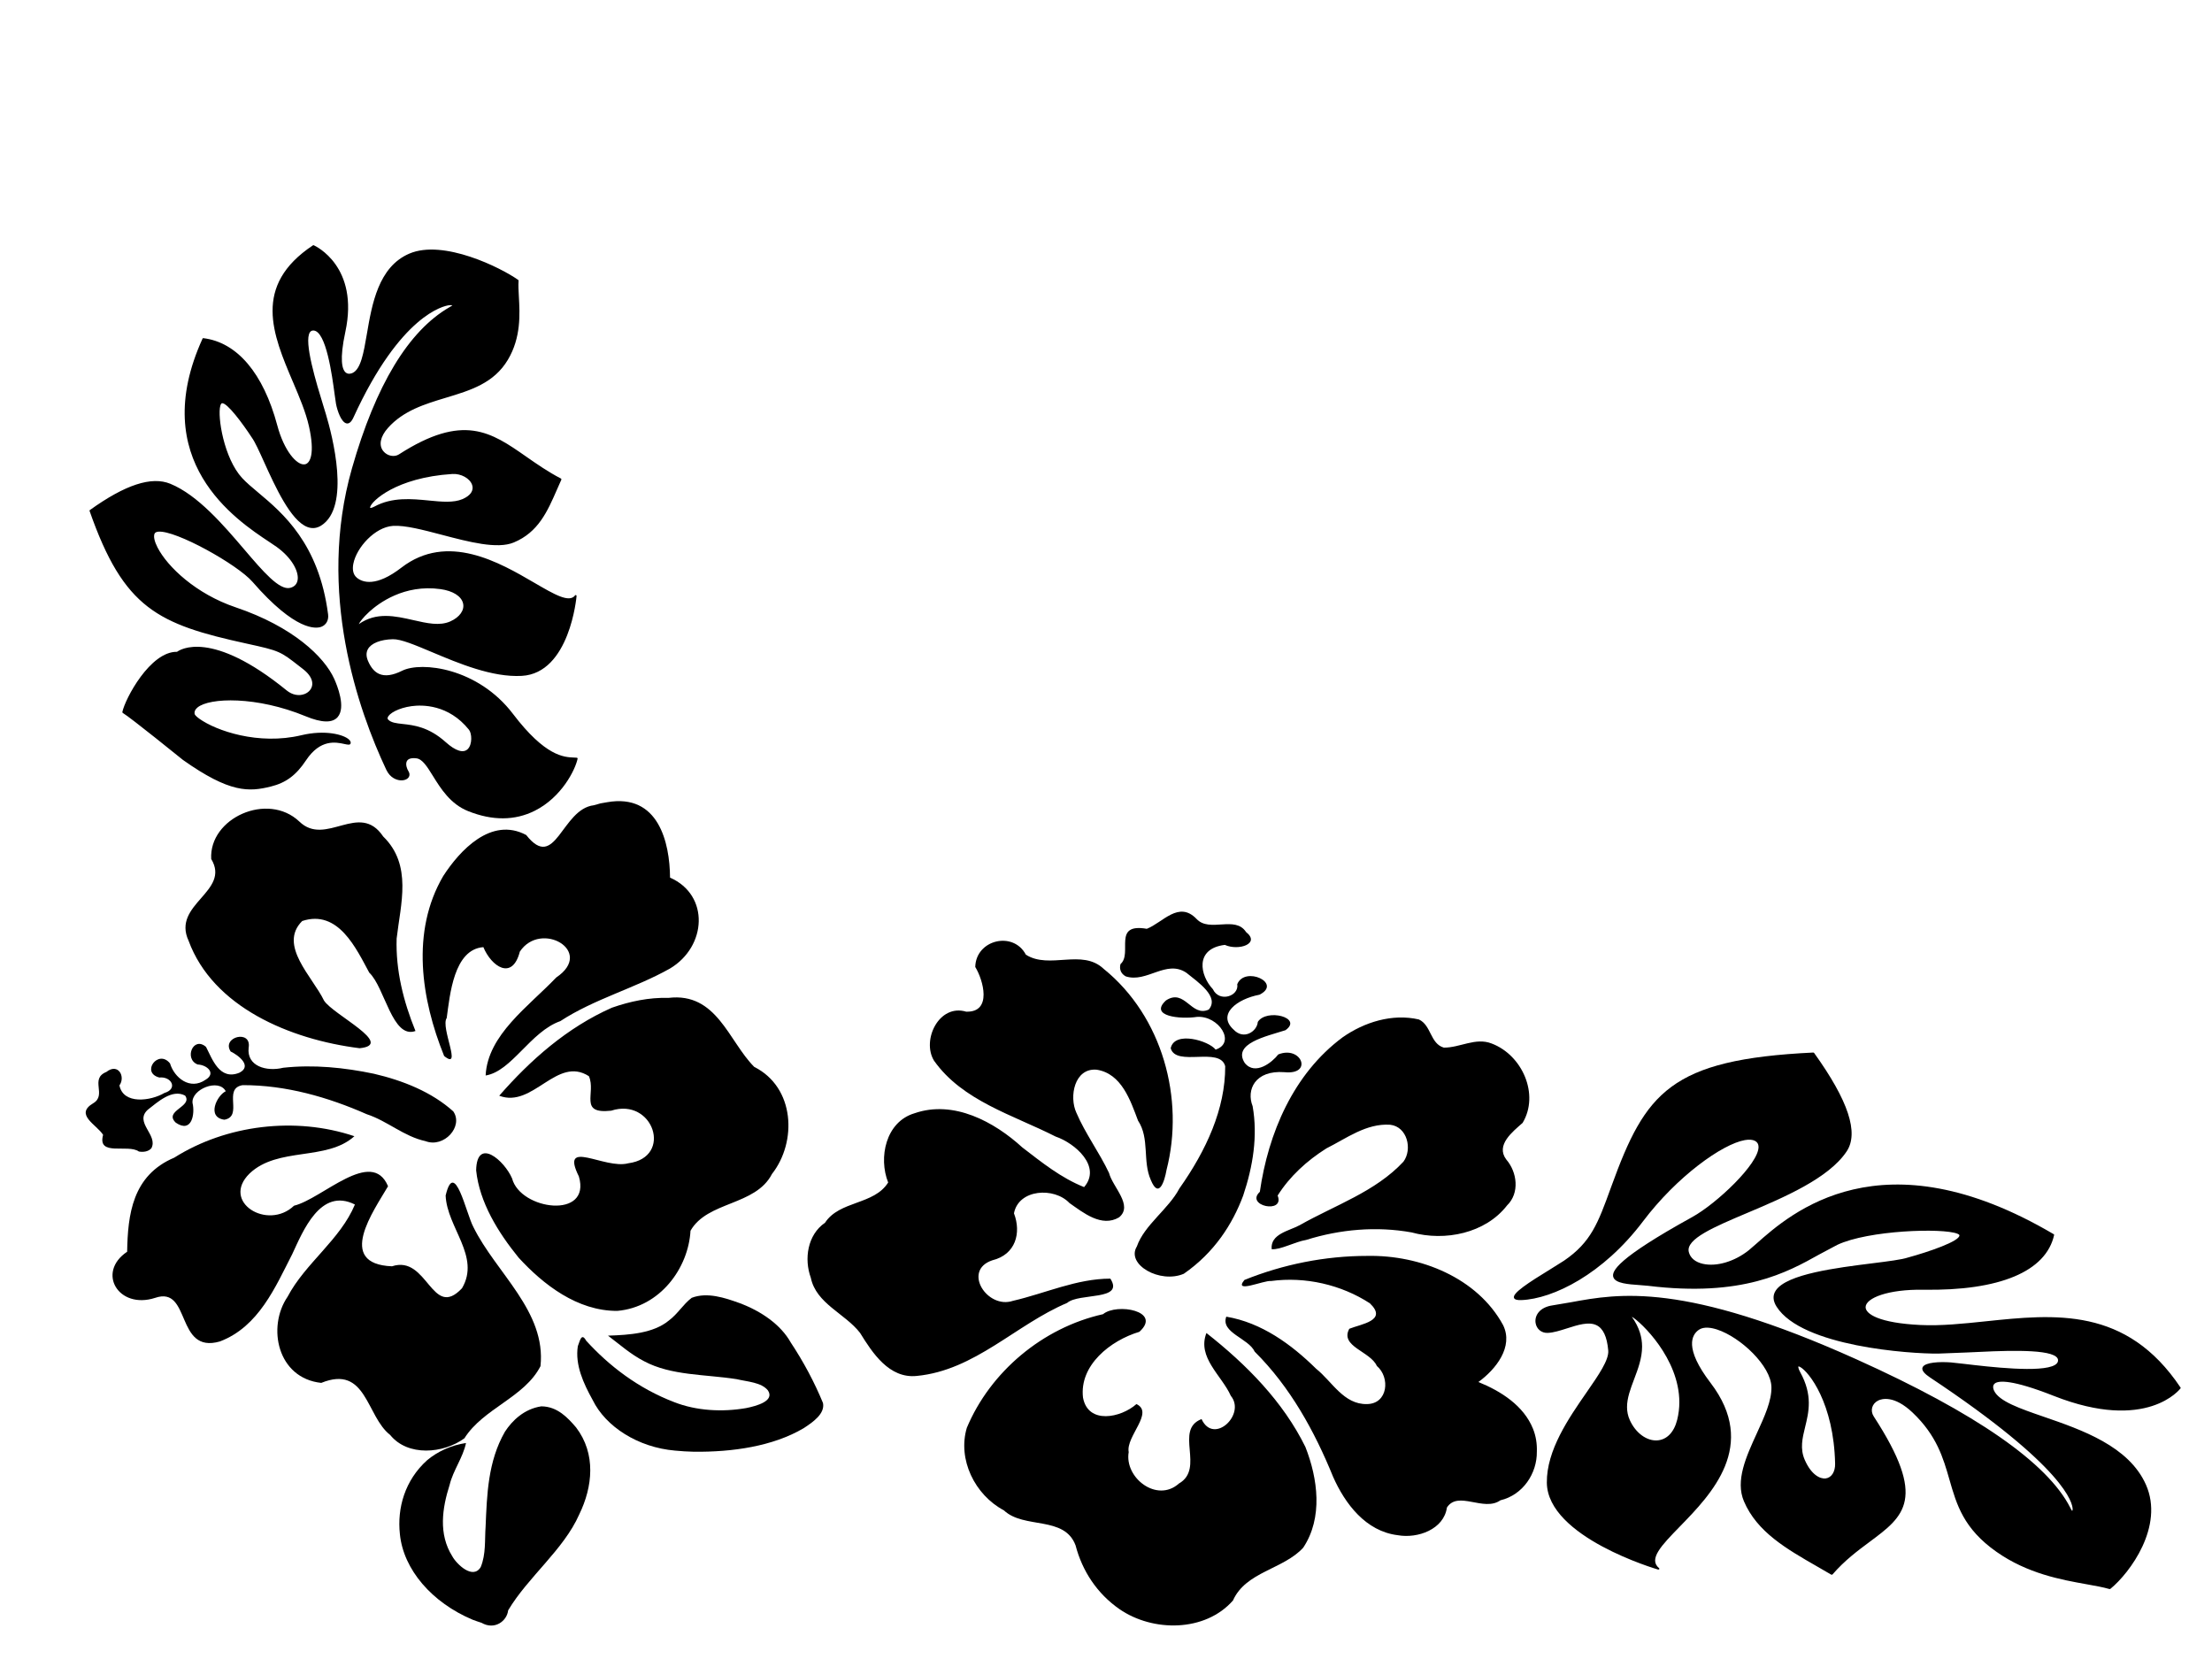 <?xml version="1.0"?><svg width="1600" height="1200" xmlns="http://www.w3.org/2000/svg">
 <title>hibiscus2</title>

 <g>
  <title>Layer 1</title>
  <g id="g4206" fill="#cdde87">
   <g id="g4208" fill="#cdde87">
    <g id="g4214" fill="#cdde87">
     <g id="g4216" fill="#cdde87">
      <path id="path4224" d="m1198.578,1041.877c6.999,-0.385 12.313,-5.815 14.576,-14.898c1.075,-4.304 1.555,-8.559 1.555,-12.724c0,-31.708 -27.882,-58.161 -34.365,-61.82c0.009,0.014 0.046,0.081 0.046,0.081c5.451,7.687 7.378,14.789 7.378,21.532c0,8.309 -2.928,16.065 -5.802,23.682c-2.593,6.866 -5.088,13.474 -5.088,20.024c0,3.165 0.583,6.316 2.019,9.478c4.156,9.176 12.063,15.063 19.682,14.645m122.014,27.497c4.19,-0.543 6.92,-4.819 6.795,-10.638l0,-0.002c-0.941,-43.711 -18.952,-66.618 -25.405,-70.017c-0.785,-0.413 -1.087,-0.36 -1.09,-0.36c-0.153,0.111 -0.427,1.148 1.228,4.135c9.223,16.666 6.221,28.915 3.573,39.722c-1.97,8.033 -3.829,15.622 -0.235,23.813c4.676,10.694 11.076,13.873 15.135,13.348m-8.383,-307.736c24.749,34.481 32.45,57.76 23.548,71.171c-13.061,19.638 -45.732,33.453 -71.98,44.553c-23.896,10.107 -44.534,18.833 -42.22,28.235c1.057,4.285 4.679,7.327 10.2,8.566c9.931,2.227 22.995,-1.661 33.275,-9.903l5.384,-4.654c24.739,-21.97 90.452,-80.331 215.105,-6.859c0.223,0.13 0.333,0.343 0.287,0.555c-5.891,26.409 -39.45,40.469 -94.502,39.595c-25.747,-0.401 -41.499,5.998 -41.853,12.416c-0.284,5.149 9.922,11.668 39.624,13.098c14.909,0.717 30.545,-0.919 47.097,-2.652c50.117,-5.244 101.941,-10.666 141.089,47.922c0.116,0.169 0.11,0.374 -0.012,0.543c-0.235,0.322 -24.281,32.038 -91.674,5.471c-30.701,-12.105 -39.758,-10.942 -42.424,-9.174c-2.297,1.524 -1.307,4.311 -0.776,5.439c3.625,7.678 18.604,12.845 35.95,18.826c27.405,9.453 61.517,21.216 73.901,49.161c13.327,30.086 -11.543,63.697 -25.677,75.28c-0.211,0.174 -0.537,0.232 -0.828,0.148c-4.62,-1.325 -10.2,-2.323 -16.662,-3.478c-17.938,-3.207 -42.507,-7.599 -65.023,-23.469c-23.771,-16.75 -28.718,-33.952 -33.956,-52.163c-4.507,-15.675 -9.167,-31.885 -26.642,-48.488c-13.452,-12.766 -22.373,-9.947 -24.788,-8.78c-4.624,2.237 -6.08,7.318 -3.317,11.566c38.781,59.683 22.15,72.041 -3.026,90.744c-8.493,6.309 -18.119,13.462 -26.74,23.467c-0.119,0.132 -0.305,0.223 -0.513,0.25c-0.208,0.028 -0.437,-0.014 -0.596,-0.111l-9.882,-5.722c-22.458,-12.884 -43.673,-25.054 -53.146,-47.256c-6.364,-14.91 1.615,-32.344 9.333,-49.198c5.546,-12.107 10.78,-23.541 10.551,-33.474c-0.357,-15.267 -22.232,-35.952 -39.224,-41.551c-4.013,-1.32 -9.568,-2.367 -13.248,0.158c-5.121,3.51 -10.838,13.163 8.429,38.379c34.738,45.474 0.534,80.595 -22.098,103.839c-13.394,13.75 -23.069,23.687 -15.083,30.256c0.241,0.197 0.269,0.494 0.073,0.717c-0.199,0.223 -0.571,0.313 -0.904,0.218c-0.8,-0.23 -79.953,-23.362 -80.393,-62.802c-0.26,-23.457 15.843,-46.711 28.786,-65.393c8.716,-12.585 16.244,-23.453 15.624,-30.279c-0.895,-10.023 -3.717,-16.012 -8.624,-18.309c-5.616,-2.629 -13.486,-0.114 -21.096,2.322c-5.042,1.61 -9.806,3.135 -14.066,3.306c-4.474,0.186 -8.078,-2.773 -8.771,-7.195c-0.809,-5.188 2.73,-11.388 12.417,-12.74c0,-0.002 13.122,-2.223 13.122,-2.223c34.454,-6.33 81.642,-14.998 206.835,41.4c85.933,38.713 137.858,74.748 154.333,107.104c0.589,1.16 1.136,2.213 1.451,2.453c0.006,-0.091 0.159,-0.283 0.266,-0.696c0.003,-0.021 0.046,-0.216 0.046,-0.601c0,-4.095 -4.514,-29.685 -103.181,-95.285c-3.695,-2.455 -5.555,-4.583 -5.555,-6.346c0,-0.427 0.11,-0.833 0.327,-1.216c1.924,-3.392 12.124,-3.903 20.274,-3.309l9.626,1.056c18.14,2.151 55.889,6.631 65.692,0.784c1.381,-0.821 2.114,-1.793 2.248,-2.972c0.131,-1.186 -0.357,-2.19 -1.493,-3.07c-7.497,-5.803 -40.274,-4.179 -64.204,-2.993l-21.023,0.819c-20.006,0.19 -98.469,-5.016 -116.847,-33.933c-2.748,-4.325 -2.922,-8.302 -0.519,-11.819c8.068,-11.815 43.774,-16.297 69.845,-19.571c11.366,-1.427 21.182,-2.659 25.579,-4.135c15.153,-4.135 37.55,-11.819 37.346,-16.098c-0.021,-0.476 -0.806,-0.891 -1.457,-1.155c-10.661,-4.304 -64.525,-2.541 -86.922,8.074c0,0.002 -12.753,6.787 -12.753,6.787c-23.555,13.156 -55.813,31.174 -124.103,22.808l-6.205,-0.527c-8.09,-0.561 -17.263,-1.197 -18.861,-5.606c-1.57,-4.33 2.635,-13.559 57.034,-43.599c17.764,-9.815 48.166,-38.618 47.955,-50.792c-0.036,-2.009 -0.879,-3.415 -2.577,-4.302c-1.75,-0.912 -4.208,-1.102 -7.305,-0.564c-16.219,2.817 -49.024,26.114 -73.742,58.843c-28.74,38.056 -64.867,55.994 -87.927,56.89c-3.002,0.118 -4.728,-0.355 -5.274,-1.443c-1.707,-3.395 10.53,-11.244 26.706,-21.154l9.4,-5.903c19.581,-13.323 24.626,-27.214 33.785,-52.435l0.614,-1.682c24.538,-67.437 42.354,-91.477 145.819,-96.442c0.293,-0.014 0.574,0.102 0.718,0.302" fill="#000000"/>
     </g>
    </g>
   </g>
  </g>
  <g transform="rotate(-36.987, 270.088, 409.885)" id="g3876" fill="#89a02c">
   <g id="g3878" fill="#89a02c">
    <g id="g3884" fill="#89a02c">
     <g id="g3886" fill="#89a02c">
      <path id="path3894" d="m330.968,395.838c-9.211,-8.475 -19.654,-18.08 -34.213,-20.249c-2.678,-0.4 -2.919,-1.114 -2.922,-1.121l0,-0.007c0,-0.034 0.043,-0.174 0.284,-0.385c3.182,-2.821 27.71,-5.907 61.908,16.604c5.273,3.473 8.269,10.185 6.678,14.958c-1.343,4.03 -5.617,5.482 -11.722,3.986c-6.862,-1.688 -13.252,-7.565 -20.013,-13.786m-82.933,38.322c9.087,-0.866 32.252,-0.856 51.059,17.901c6.39,6.378 8.957,13.096 6.866,17.978c-2.01,4.685 -8.006,6.62 -15.287,4.93c-8.18,-1.896 -14.264,-9.108 -20.707,-16.741c-8.72,-10.332 -17.743,-21.005 -33.333,-21.5c1.435,-0.746 5.232,-1.98 11.402,-2.568m-29.529,79.304c-3.383,-3.179 -6.055,-5.693 -6.424,-8.755c-0.071,-0.559 0.102,-0.991 0.545,-1.356c2.366,-1.97 10.503,-0.935 18.845,3.748c6.637,3.726 22.157,14.948 22.87,38.612c0.098,3.392 -4.327,9.917 -9.036,10.611c-4.474,0.657 -7.951,-4.16 -9.792,-13.57c-3.184,-16.293 -11.174,-23.806 -17.008,-29.291m-99.047,-139.838l-0.013,0l0.013,0zm184.558,-105.555c-2.956,11.882 -5.749,23.109 -10.07,32.673c-8.205,18.154 -15.391,22.182 -19.048,20.117c-5.01,-2.831 -6.001,-16.786 1.132,-34.398c14.665,-36.237 12.968,-65.587 -4.782,-82.637c-0.16,-0.154 -0.382,-0.186 -0.57,-0.083c-85.471,46.419 -59.636,119.287 -49.908,146.718l2.022,5.902c4.066,13.138 2.059,23.369 -1.734,27.684c-2.249,2.554 -5.096,3.204 -8.237,1.879c-7.453,-3.147 -8.562,-21.252 -9.841,-42.215c-1.405,-23.006 -3.158,-51.637 -14.153,-70.118c-7.507,-12.615 -26.465,-19.094 -57.961,-19.8c-0.226,-0.005 -0.433,0.157 -0.51,0.402c-22.755,71.368 -9.762,95.209 33.171,145.143c15.759,18.324 15.934,18.978 20.44,35.744l0.94,3.478c1.454,5.367 1.023,9.829 -1.211,12.564c-1.99,2.433 -5.343,3.351 -8.756,2.394c-4.293,-1.202 -7.584,-4.879 -8.805,-9.836c-16.863,-68.435 -44.073,-70.056 -46.546,-70.058c-15.285,-11.97 -50.512,4.562 -57.782,10.974c-0.198,0.179 -0.265,0.493 -0.154,0.755c2.396,5.691 14.185,52.839 14.302,53.312c12.658,39.618 24.193,47.195 39.112,53.577c10.407,4.455 19.614,4.521 31.785,0.223c17.713,-6.245 25.26,2.534 29.316,7.249c1.666,1.938 2.87,3.338 4.002,2.23c0.406,-0.397 0.839,-1.18 0.615,-2.659c-0.794,-5.262 -9.493,-16.324 -25.638,-23.352c-29.359,-12.797 -47.328,-39.814 -51.757,-53.835c-0.895,-2.833 -0.938,-4.406 -0.679,-4.935c0.75,-1.531 2.24,-2.362 4.434,-2.468c11.327,-0.547 39.172,19.064 58.779,52.25c6.281,10.624 12.323,15.439 17.961,14.308c9.226,-1.852 13.636,-18.588 14.768,-23.673c3.765,-16.913 -1.055,-47.916 -25.871,-84.209c-16.987,-24.858 -21.779,-52.981 -19.043,-68.592c0.825,-4.702 2.296,-7.943 4.143,-9.123c0.812,-0.518 1.879,-0.38 3.171,0.415c10.757,6.608 31.411,53.325 32.581,69.936c3.329,47.398 16.288,54.801 20.182,55.942c3.663,1.072 7.233,-0.542 9.326,-4.204c25.587,-44.931 17.824,-78.467 12.688,-100.656c-1.365,-5.897 -2.544,-10.987 -3.003,-15.53c-1.946,-19.31 12.354,-46.248 18.8,-51.232c0.965,-0.746 1.738,-1.006 2.174,-0.731c3.165,1.994 3.062,20.762 2.223,32.892c-0.045,3.704 -1.651,10.859 -3.507,19.143c-4.31,19.226 -10.215,45.559 -3.314,56.599c1.952,3.123 4.833,4.867 8.562,5.181c25.361,2.139 45.607,-47.062 51.208,-62.194l2.127,-5.85c5.805,-16.069 16.607,-45.98 24.342,-48.534c1.027,-0.339 1.939,-0.164 2.793,0.532c7.112,5.814 -8.871,34.214 -15.699,46.341l-3.233,5.904c-2.304,4.702 -4.861,12.768 -2.475,15.711c1.234,1.521 3.475,1.413 6.665,-0.314c72.069,-39.029 100.939,-25.015 103.993,-23.288c1.335,0.753 1.785,1.271 1.965,1.56c-0.515,0.034 -1.568,-0.088 -2.714,-0.223c-33.865,-4.089 -76.347,12.976 -126.265,50.715c-74.341,56.204 -101.65,142.562 -111.314,189.036c-1.38,6.591 1.717,10.494 3.114,11.865c2.204,2.168 4.991,3.007 6.93,2.087c1.277,-0.603 2.046,-1.915 2.172,-3.689c0.113,-1.555 1.087,-5.124 3.389,-6.238c1.815,-0.878 4.09,-0.042 6.744,2.485c3.197,3.034 2.622,9.375 1.899,17.406c-0.957,10.599 -2.147,23.789 4.995,35.575c9.828,16.234 22.847,25.937 38.698,28.839c21.361,3.91 41.13,-5.985 47.358,-11.389c0.137,-0.118 0.222,-0.294 0.222,-0.488c-0.002,-0.194 -0.075,-0.368 -0.211,-0.483l-1.508,-1.268c-5.636,-4.599 -16.128,-13.165 -16.293,-51.821c-0.173,-41.889 -29.973,-70.301 -45.235,-73.156c-7.622,-1.428 -12.436,-4.124 -14.717,-8.237c-1.758,-3.172 -2.005,-7.182 -0.761,-12.262c0.842,-3.439 2.544,-5.752 5.055,-6.873c4.474,-1.994 11.468,-0.095 18.721,5.08c4.737,3.378 10.401,13.121 16.959,24.404c10.618,18.265 23.829,40.996 41.575,52.89c28.936,19.403 66.072,-21.853 66.444,-22.273c0.173,-0.194 0.211,-0.498 0.092,-0.738c-0.119,-0.243 -0.365,-0.363 -0.6,-0.292c-6.779,2.028 -11.56,-9.368 -18.181,-25.138c-11.187,-26.654 -28.092,-66.931 -70.164,-66.46c-23.27,0.263 -28.861,-8.364 -30.123,-13.53c-0.993,-4.079 1.674,-7.511 4.085,-9.67c8.874,-7.947 28.406,-11.762 39.351,-4.577c7.261,4.766 15.547,15.267 24.323,26.386c12.626,16.001 25.681,32.548 38.254,35.761c18.67,4.776 32.989,-3.314 48.146,-11.872l6.665,-3.716c0.128,-0.074 0.23,-0.206 0.278,-0.368c0.043,-0.16 0.03,-0.333 -0.039,-0.481c-4.581,-9.63 -7.603,-18.858 -10.524,-27.782c-9.617,-29.381 -17.213,-52.589 -72.546,-56.656c-3.989,-0.294 -7.406,-4.116 -7.62,-8.522c-0.269,-5.546 4.472,-9.856 12.681,-11.524c16.521,-3.353 31.843,2.286 46.658,7.734c17.529,6.451 34.087,12.544 52.432,5.041c17.352,-7.096 26.836,-21.289 33.76,-31.648c2.49,-3.726 4.641,-6.944 6.779,-9.353c0.151,-0.169 0.201,-0.424 0.128,-0.65c-4.617,-14.499 -25.425,-56.273 -51.584,-62.592c-23.614,-5.698 -43.45,12.993 -59.386,28.015c-10.059,9.478 -18.745,17.664 -25.224,16.261c-0.972,-0.211 -3.287,-0.957 -3.774,-3.336c-0.664,-3.26 1.835,-9.988 17.506,-23.546c36.543,-31.611 20.141,-62.501 19.424,-63.799c-0.092,-0.169 -0.25,-0.275 -0.423,-0.285c-52.829,-3.135 -62.098,34.118 -71.065,70.147" fill="#000000"/>
     </g>
    </g>
   </g>
  </g>
  <path id="path7488" d="m282.234,1037.968c-17.478,-13.572 -16.977,-51.041 -49.867,-37.684c-31.754,-3.386 -39.348,-40.373 -24.356,-62.312c12.825,-24.33 38.084,-41.189 48.71,-66.71c-25.002,-12.629 -37.669,19.503 -45.372,35.953c-12.154,23.706 -24.215,52.439 -52.275,63.088c-32.41,9.38 -20.661,-40.56 -46.9,-31.511c-26.47,8.545 -42.575,-18.406 -20.204,-33.379c0.464,-26.716 3.686,-55.202 34.066,-68.046c37.533,-23.709 87.526,-29.914 130.307,-15.507c-20.108,18.155 -55.295,7.447 -75.8,26.947c-21.031,20.574 13.056,41.536 32.132,23.317c20.449,-4.976 56.19,-42.309 68.005,-14.081c-10.266,17.608 -38.114,56.282 2.855,57.906c25.884,-8.532 28.755,39.18 50.643,15.874c13.557,-22.983 -10.839,-43.847 -11.837,-67.04c6.454,-27.393 14.871,13.164 20.102,22.825c16.352,33.132 52.746,60.938 48.511,100.58c-11.606,22.675 -41.376,30.485 -55.04,52.18c-15.242,11.113 -40.942,13.317 -53.681,-2.4l0,0zm-22.121,-279.764c-50.607,-6.315 -106.14,-29.943 -123.71,-77.748c-12.334,-26.545 30.688,-35.427 16.369,-59.14c-1.657,-29.576 40.788,-48.769 63.718,-27.096c19.157,18.636 43.403,-14.933 60.671,10.821c21.249,20.658 12.584,48.968 9.741,73.815c-0.76,22.891 4.927,45.588 13.625,66.899c-16.742,6.05 -22.174,-31.63 -33.444,-42.228c-9.325,-17.165 -22.348,-45.977 -48.495,-37.329c-17.573,17.502 7.596,40.441 15.788,57.56c6.725,10.345 51.779,31.886 25.737,34.445l0,0l-0,0zm182.54,-29.33c-32.525,14.387 -59.102,37.984 -81.546,63.692c24.38,9.346 41.606,-29.134 64.859,-14.128c5.36,12.2 -7.667,27.565 16.089,24.952c30.409,-9.874 45.166,33.726 12.345,38.053c-17.141,4.575 -49.632,-18.574 -35.693,9.499c9.179,31.216 -42.286,24.468 -48.316,1.435c-5.46,-12.812 -25.509,-30.433 -25.988,-5.803c2.428,23.116 15.806,44.747 30.709,63.103c17.832,19.446 42.455,38.652 71.37,38.524c30.961,-2.692 51.462,-30.929 52.973,-57.978c12.252,-21.505 46.999,-17.897 58.932,-41.062c18.25,-23.225 16.643,-62.649 -12.843,-77.457c-18.616,-18.699 -27.058,-54.146 -62.11,-49.896c-13.951,-0.424 -27.793,2.532 -40.782,7.067l-0,0zm-13.042,-146.422c-23.462,2.646 -27.716,48.589 -48.988,21.54c-25.408,-13.567 -48.227,11.41 -60.023,29.664c-23.542,40.174 -15.933,89.17 0.655,130.174c13.486,10.973 -2.821,-20.7 1.858,-27.458c2.304,-16.633 5.092,-49.674 26.516,-51.279c5.728,13.823 20.868,24.62 26.383,3.243c15.122,-22.855 54.499,-0.261 26.326,18.714c-19.854,20.826 -49.63,41.446 -51.065,70.882c18.873,-3.025 32.395,-31.722 54.011,-39.318c24.511,-16.045 53.934,-23.747 79.315,-38.045c26.629,-15.839 28.867,-53.08 0.066,-65.764c-0.212,-25.56 -8.416,-60.997 -45.416,-54.552l-4.899,0.856l-4.737,1.341l0,0l-0,0z" fill="#000000"/>
  <path d="m100.481,832.938c-7.909,-5.702 -30.324,3.911 -25.901,-12.072c-4.542,-7.309 -20.927,-14.628 -7.227,-22.809c10.269,-5.995 -2.775,-17.689 9.615,-22.707c8.493,-6.738 14.002,3.397 9.428,9.746c2.76,13.998 22.586,11.345 32.504,5.488c10.001,-2.928 5.196,-12.113 -3.648,-11.187c-13.616,-3.479 -0.761,-20.835 7.73,-10.186c3.106,10.289 14.406,19.62 25.677,11.823c7.864,-4.655 1.215,-10.745 -5.695,-11.063c-10.078,-3.947 -3.2,-20.839 6.06,-12.704c4.558,8.824 9.762,24.398 24.031,18.711c9.716,-4.823 -0.608,-12.722 -6.21,-15.385c-6.847,-10.584 15.218,-16.177 13.02,-2.836c-1.61,13.539 12.987,17.561 24.967,14.587c21.899,-2.421 44.21,-0.157 65.625,4.331c21.022,4.88 41.889,13.247 57.417,27.224c7.514,10.913 -6.748,26.64 -20.069,21.534c-15.743,-3.415 -27.472,-14.565 -42.536,-19.492c-27.929,-12.315 -58.462,-21.109 -89.782,-21.019c-14.666,2.407 0.77,22.532 -13.194,25.002c-13.053,-1.751 -5.489,-17.478 0.995,-20.607c-5.039,-9.547 -25.048,-1.395 -24.03,8.496c1.871,7.657 -0.363,22.257 -12.101,14.255c-9.089,-8.677 12.577,-11.548 6.73,-19.601c-9.431,-5.04 -20.088,4.904 -26.981,10.224c-10.072,9.252 7.652,18.209 2.597,27.861c-2.144,2.45 -5.801,2.95 -9.018,2.384z" id="path7490" fill="#000000"/>
  <path d="m596.743,884.459c10.479,-16.138 35.446,-12.753 45.696,-29.134c-7.14,-17.827 -1.868,-43.829 19.015,-50.055c28.334,-9.854 57.744,6.161 78.025,24.694c13.994,10.762 28.009,22.059 44.687,28.699c12.83,-14.866 -6.505,-31.762 -20.623,-36.57c-30.722,-15.617 -67.366,-25.747 -87.964,-54.907c-9.058,-14.889 3.648,-41.284 23.257,-35.426c19.124,0.656 12.309,-23.08 6.596,-32.324c0.441,-19.733 27.501,-26.268 36.63,-8.862c17.16,10.817 40.636,-4.598 56.288,10.255c42.521,34.352 58.636,94.049 45.443,145.383c-1.466,8.516 -5.644,21.217 -11.352,7.35c-6.159,-13.677 -0.688,-30.029 -9.274,-43.002c-5.462,-14.48 -11.838,-33.98 -29.877,-36.813c-16.176,-1.426 -20.089,19.547 -14.714,31.113c6.469,15.164 16.584,28.638 23.633,43.605c2.591,10.138 17.728,23.477 7.248,32.083c-12.622,7.47 -25.857,-3.371 -35.861,-10.34c-11,-11.701 -36.815,-10.191 -40.16,7.415c5.403,14.104 1.319,29.845 -15.689,33.997c-21.874,7.345 -3.621,35.562 14.942,29.307c23.352,-5.385 46.002,-16.024 70.466,-16.057c10.446,16.207 -22.693,10.093 -31.252,17.554c-37.18,15.726 -66.671,48.756 -108.747,52.822c-19.995,2.085 -32.118,-16.708 -41.043,-31.128c-10.898,-14.091 -31.723,-21.083 -35.63,-39.897c-4.933,-13.531 -2.467,-31.021 10.26,-39.764l-0.001,0zm314.529,-22.365c6.041,-42.202 24.14,-85.265 59.856,-111.757c15.656,-10.982 35.944,-17.377 55.159,-12.937c9.037,4.1 8.129,17.462 18.045,20.367c11.552,0.165 22.962,-7.56 34.576,-2.985c22.219,8.349 34.775,36.88 22.434,57.441c-7.125,6.319 -19.695,15.995 -11.832,26.453c7.946,9.158 9.833,24.307 0.557,33.277c-15.635,20.129 -44.837,26.107 -69.014,19.488c-25.399,-4.593 -51.772,-2.253 -76.284,5.439c-8.114,1.331 -18.589,7.266 -24.935,6.692c-1.044,-11.112 12.579,-13.17 20.276,-17.372c25.465,-14.448 54.816,-24.175 75.043,-45.941c6.614,-8.9 2.826,-25.344 -9.652,-26.706c-17.229,-1.12 -31.552,9.841 -46.072,17.11c-14.012,8.814 -26.526,20.211 -35.273,34.11c5.421,13.597 -23.808,7.447 -12.885,-2.68l0,0.001zm32.975,184.562c-16.159,-32.895 -42.716,-59.745 -71.607,-82.449c-6.891,17.668 11.105,30.746 17.632,45.408c11.136,13.416 -12.408,35.846 -21.157,16.839c-20.074,7.755 2.7,35.738 -16.397,46.646c-15.912,14.212 -39.535,-4.265 -36.298,-22.776c-2.156,-11.309 18.587,-28.584 5.602,-34.726c-11.221,9.958 -34.991,14.95 -38.653,-4.65c-2.776,-23.429 19.8,-41.333 40.768,-47.614c16.686,-15.045 -16.355,-21.035 -26.289,-12.75c-43.844,9.831 -81.614,41.828 -98.522,82.199c-6.789,22.774 5.719,48.498 26.812,59.689c14.57,13.758 43.717,3.623 51.851,25.324c4.844,18.62 15.605,34.891 31.733,46.115c24.186,16.704 61.992,16.645 82.112,-6.219c9.288,-20.923 36.505,-22.483 50.823,-38.224c14.405,-21.659 10.582,-49.936 1.591,-72.812l0,-0zm164.617,-13.187c-6.705,-16.681 -23.137,-27.196 -39.504,-33.82c12.523,-9.099 25.607,-25.406 17.87,-41.172c-18.565,-34.168 -59.878,-50.811 -98.249,-50.051c-30.376,-0.003 -60.856,6.095 -88.854,17.402c-8.384,10.199 14.147,0.104 19.181,0.774c24.801,-3.364 50.867,2.644 71.561,16.107c13.143,12.577 -6.283,14.943 -14.883,18.428c-7.03,12.81 15.312,16.33 19.908,26.866c9.796,8.262 8.115,27.431 -7.095,27.6c-16.849,0.431 -25.324,-16.409 -36.799,-25.552c-17.832,-17.556 -39.415,-33.371 -64.997,-37.668c-4.236,11.603 16.088,15.554 20.564,25.306c25.73,25.564 43.289,57.574 56.728,90.57c8.591,19.389 23.569,39.38 46.753,42.19c14.512,2.577 33.337,-4.27 35.548,-19.997c8.074,-12.528 26.641,3.298 38.68,-5.241c16.326,-3.885 26.585,-19.419 26.372,-35.254c0.208,-5.6 -0.665,-11.264 -2.786,-16.487l0,0z" id="path6656" fill="#000000"/>
  <path id="path6658" d="m810.492,697.342c8.994,-7.79 -6.169,-29.871 19.039,-25.514c11.527,-4.475 23.071,-20.614 35.973,-7.119c9.454,10.116 27.897,-2.733 35.811,9.471c10.627,8.366 -5.358,13.793 -15.371,9.287c-22.077,2.718 -17.892,22.249 -8.656,32.018c4.618,9.852 19.104,5.118 17.644,-3.593c5.487,-13.413 32.86,-0.75 16.064,7.615c-16.228,3.059 -30.943,14.191 -18.646,25.293c7.342,7.746 16.946,1.197 17.448,-5.611c6.225,-9.927 32.866,-3.152 20.035,5.969c-13.918,4.49 -38.48,9.617 -29.51,23.672c7.607,9.571 20.064,-0.599 24.264,-6.118c16.693,-6.745 25.513,14.991 4.472,12.826c-21.353,-1.586 -27.696,12.793 -23.006,24.594c3.819,21.572 0.248,43.55 -6.83,64.645c-7.696,20.709 -20.892,41.264 -42.937,56.56c-17.211,7.402 -42.015,-6.648 -33.961,-19.77c5.386,-15.508 22.972,-27.062 30.741,-41.901c19.423,-27.512 33.292,-57.589 33.15,-88.442c-3.795,-14.447 -35.536,0.759 -39.431,-12.997c2.762,-12.858 27.565,-5.407 32.5,0.98c15.057,-4.964 2.201,-24.674 -13.4,-23.671c-12.076,1.843 -35.103,-0.357 -22.482,-11.92c13.684,-8.953 18.213,12.389 30.914,6.629c7.949,-9.29 -7.735,-19.788 -16.125,-26.578c-14.591,-9.922 -28.719,7.538 -43.94,2.558c-3.864,-2.112 -4.653,-5.715 -3.76,-8.883z" fill="#000000"/>
  <path d="m488.233,1049.254c-26.774,-2.29 -50.133,-17.357 -59.513,-36.54c-6.773,-12.214 -12.837,-25.518 -10.768,-38.968c1.362,-3.228 2.532,-10.364 6.024,-4.005c16.561,18.206 37.706,34.54 63.82,44.508c15.894,6.205 34.598,7.263 51.846,4.266c7.433,-1.5 20.927,-5.067 15.819,-12.793c-4.697,-5.864 -14.813,-6.29 -22.662,-8.143c-22.448,-3.549 -47.266,-2.455 -66.877,-12.957c-9.904,-5.111 -17.688,-12.143 -26.144,-18.513c15.486,-0.497 32.81,-1.667 44.025,-10.943c6.503,-4.852 10.102,-11.473 16.482,-16.404c11.266,-4.354 24.146,0.011 34.613,3.779c16.04,5.975 29.921,15.787 37.05,28.477c9.32,14.082 17.14,28.759 23.351,43.815c1.505,7.71 -7.085,13.709 -14.03,18.245c-22.4,13.183 -51.653,17.285 -79.3,17.003c-4.592,-0.106 -9.179,-0.379 -13.736,-0.828l0,0zm-146.399,122.316c-29.307,-12.317 -50.054,-36.235 -52.58,-61.906c-2.048,-18.74 3.527,-38.923 19.727,-53.467c7.408,-6.208 17.265,-10.827 28.091,-12.436c-2.155,10.47 -9.33,19.841 -11.838,30.266c-5.369,16.823 -8.231,35.6 1.95,51.71c2.959,5.453 14.837,17.216 20.534,7.765c3.883,-9.414 2.816,-19.542 3.531,-29.303c0.985,-23.088 1.639,-47.083 13.963,-68.567c5.338,-8.215 14.032,-16.541 26.326,-18.391c11.746,0.056 19.335,8.475 25.171,15.268c14.532,19.079 12.039,42.913 2.262,62.936c-11.243,25.527 -36.973,45.112 -51.411,69.364c-0.842,7.702 -9.718,14.507 -19.269,9.005c-2.189,-0.684 -4.328,-1.455 -6.457,-2.24l0,-0z" id="path6662" fill="#000000"/>
 </g>
</svg>